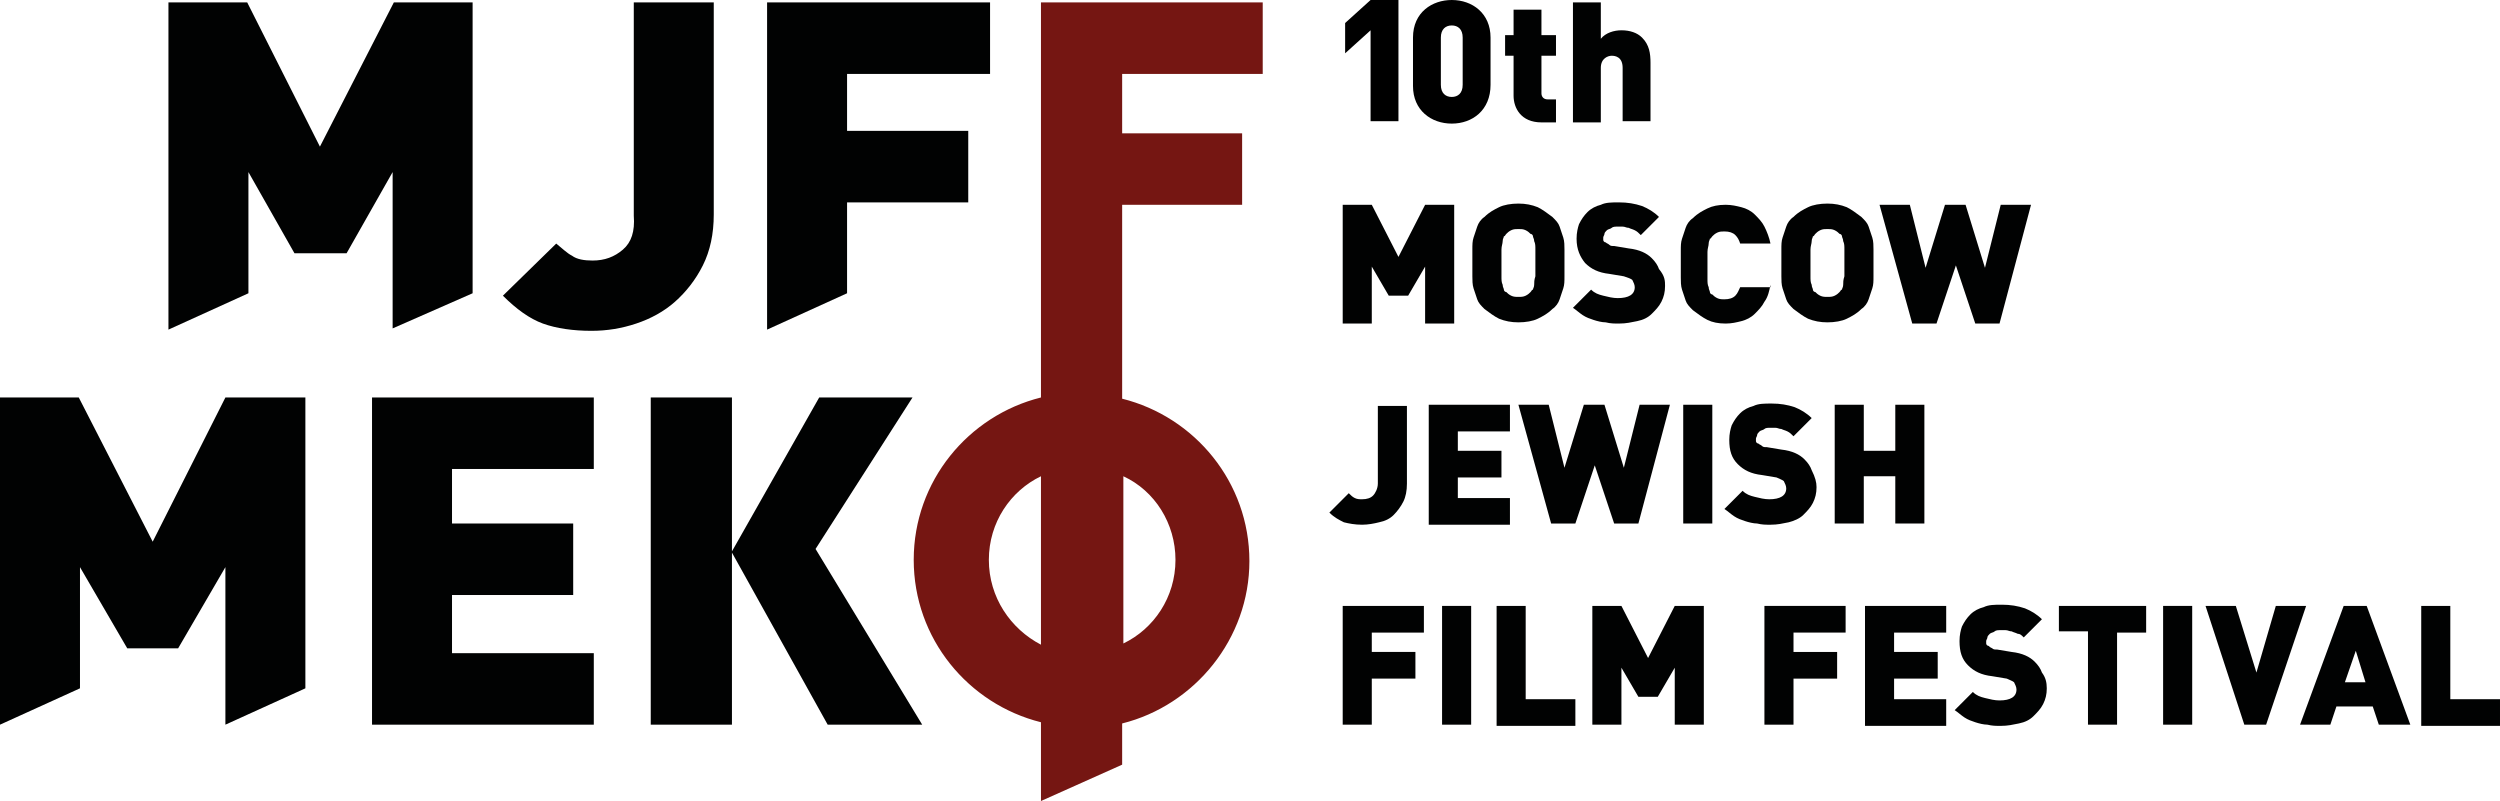 <?xml version="1.0" encoding="utf-8"?>
<!-- Generator: Adobe Illustrator 24.1.0, SVG Export Plug-In . SVG Version: 6.00 Build 0)  -->
<svg version="1.1" id="Layer_1" xmlns="http://www.w3.org/2000/svg" xmlns:xlink="http://www.w3.org/1999/xlink" x="0px" y="0px"
	 viewBox="0 0 206.3 66.1" style="enable-background:new 0 0 206.3 66.1;" xml:space="preserve">
<style type="text/css">
	.st0{fill:#010202;}
	.st1{fill:#751612;}
	.st2{fill:#FFFFFF;}
</style>
<g>
	<g>
		<g>
			<polygon class="st0" points="0,32.8 0,59.8 0,59.8 6.6,56.8 6.6,46.8 10.5,53.5 14.7,53.5 18.6,46.8 18.6,59.8 25.2,56.8 
				25.2,32.8 18.6,32.8 12.6,44.7 6.5,32.8 			"/>
			<polygon class="st0" points="75.3,32.8 67.6,32.8 60.4,45.5 60.4,32.8 53.7,32.8 53.7,59.8 60.4,59.8 60.4,45.6 68.3,59.8 
				76.1,59.8 67.3,45.3 			"/>
			<polygon class="st0" points="13.9,0.2 13.9,27.2 20.5,24.2 20.5,14.2 24.3,20.9 28.6,20.9 32.4,14.2 32.4,27.1 39,24.2 39,0.2 
				32.5,0.2 26.4,12.1 20.4,0.2 			"/>
			<polygon class="st0" points="63.3,27.2 69.9,24.2 69.9,16.7 79.9,16.7 79.9,10.8 69.9,10.8 69.9,6.1 81.7,6.1 81.7,0.2 63.3,0.2 
							"/>
			<path class="st1" d="M85.9,0.2v32.6c-6,1.5-10.5,6.9-10.5,13.4c0,6.5,4.5,11.9,10.5,13.4V63v3.1h0l6.7-3v-3.4
				c6-1.5,10.5-7,10.5-13.4c0-6.5-4.5-11.9-10.5-13.4v-16h9.9v-5.9h-9.9V6.1h11.6V0.2L85.9,0.2L85.9,0.2z M81.6,46.2
				c0-3.1,1.8-5.7,4.3-6.9v13.9C83.4,51.9,81.6,49.3,81.6,46.2z M97,46.2c0,3.1-1.8,5.7-4.3,6.9V39.3C95.3,40.5,97,43.2,97,46.2z"/>
			<path class="st0" d="M51.4,20.6c-0.7,0.6-1.5,0.9-2.5,0.9c-0.7,0-1.3-0.1-1.7-0.4c-0.4-0.2-0.8-0.6-1.3-1l-4.4,4.3
				c1.1,1.1,2.2,1.9,3.3,2.3c1.1,0.4,2.5,0.6,4,0.6c1.3,0,2.5-0.2,3.7-0.6c1.2-0.4,2.3-1,3.2-1.8c0.9-0.8,1.7-1.8,2.3-3
				c0.6-1.2,0.9-2.6,0.9-4.2V0.2h-6.6v17.6C52.4,19.1,52.1,20,51.4,20.6z"/>
			<polygon class="st0" points="37.3,53.9 37.3,49.1 47.3,49.1 47.3,43.2 37.3,43.2 37.3,38.7 49,38.7 49,32.8 30.7,32.8 30.7,59.8 
				49,59.8 49,53.9 			"/>
		</g>
		<g>
			<g>
				<path class="st0" d="M117.6,26.7v-4.7l-1.4,2.4h-1.6l-1.4-2.4v4.7h-2.4v-9.8h2.4l2.2,4.3l2.2-4.3h2.4v9.8H117.6z"/>
				<path class="st0" d="M129.1,21.7c0,0.4,0,0.7,0,1.1c0,0.4,0,0.7-0.1,1c-0.1,0.3-0.2,0.6-0.3,0.9c-0.1,0.3-0.3,0.6-0.6,0.8
					c-0.4,0.4-0.8,0.6-1.2,0.8c-0.4,0.2-1,0.3-1.6,0.3c-0.6,0-1.1-0.1-1.6-0.3c-0.4-0.2-0.8-0.5-1.2-0.8c-0.3-0.3-0.5-0.5-0.6-0.8
					c-0.1-0.3-0.2-0.6-0.3-0.9c-0.1-0.3-0.1-0.7-0.1-1c0-0.4,0-0.7,0-1.1c0-0.4,0-0.7,0-1.1c0-0.4,0-0.7,0.1-1
					c0.1-0.3,0.2-0.6,0.3-0.9c0.1-0.3,0.3-0.6,0.6-0.8c0.4-0.4,0.8-0.6,1.2-0.8c0.4-0.2,1-0.3,1.6-0.3c0.6,0,1.1,0.1,1.6,0.3
					c0.4,0.2,0.8,0.5,1.2,0.8c0.3,0.3,0.5,0.5,0.6,0.8c0.1,0.3,0.2,0.6,0.3,0.9c0.1,0.3,0.1,0.7,0.1,1
					C129.1,21,129.1,21.4,129.1,21.7z M126.7,21.7c0-0.5,0-0.8,0-1.1c0-0.3,0-0.5-0.1-0.7c0-0.2-0.1-0.3-0.1-0.4
					c0-0.1-0.1-0.2-0.2-0.2c-0.1-0.1-0.2-0.2-0.4-0.3c-0.2-0.1-0.4-0.1-0.6-0.1c-0.2,0-0.4,0-0.6,0.1c-0.2,0.1-0.3,0.2-0.4,0.3
					c-0.1,0.1-0.1,0.2-0.2,0.2c0,0.1-0.1,0.2-0.1,0.4c0,0.2-0.1,0.4-0.1,0.7c0,0.3,0,0.6,0,1.1c0,0.5,0,0.8,0,1.1
					c0,0.3,0,0.5,0.1,0.7c0,0.2,0.1,0.3,0.1,0.4c0,0.1,0.1,0.2,0.2,0.2c0.1,0.1,0.2,0.2,0.4,0.3c0.2,0.1,0.4,0.1,0.6,0.1
					c0.2,0,0.4,0,0.6-0.1c0.2-0.1,0.3-0.2,0.4-0.3c0.1-0.1,0.1-0.2,0.2-0.2c0-0.1,0.1-0.2,0.1-0.4c0-0.2,0-0.4,0.1-0.7
					C126.7,22.6,126.7,22.2,126.7,21.7z"/>
				<path class="st0" d="M137.4,23.6c0,0.5-0.1,0.9-0.3,1.3c-0.2,0.4-0.5,0.7-0.8,1c-0.3,0.3-0.7,0.5-1.2,0.6
					c-0.5,0.1-0.9,0.2-1.5,0.2c-0.4,0-0.7,0-1.1-0.1c-0.3,0-0.7-0.1-1-0.2c-0.3-0.1-0.6-0.2-0.9-0.4c-0.3-0.2-0.5-0.4-0.8-0.6
					l1.5-1.5c0.3,0.3,0.6,0.4,1,0.5c0.4,0.1,0.8,0.2,1.2,0.2c0.9,0,1.4-0.3,1.4-0.9c0-0.2-0.1-0.4-0.2-0.6c-0.1-0.1-0.4-0.2-0.7-0.3
					l-1.2-0.2c-0.9-0.1-1.5-0.4-2-0.9c-0.4-0.5-0.7-1.1-0.7-2c0-0.5,0.1-0.9,0.2-1.2c0.2-0.4,0.4-0.7,0.7-1c0.3-0.3,0.7-0.5,1.1-0.6
					c0.4-0.2,0.9-0.2,1.5-0.2c0.7,0,1.3,0.1,1.9,0.3c0.5,0.2,1,0.5,1.4,0.9l-1.5,1.5c-0.2-0.2-0.3-0.3-0.5-0.4
					c-0.2-0.1-0.3-0.1-0.5-0.2c-0.2,0-0.3-0.1-0.5-0.1c-0.1,0-0.3,0-0.4,0c-0.2,0-0.4,0-0.5,0.1c-0.1,0.1-0.3,0.1-0.4,0.2
					c-0.1,0.1-0.2,0.2-0.2,0.3c0,0.1-0.1,0.2-0.1,0.3c0,0.1,0,0.1,0,0.2c0,0.1,0.1,0.2,0.2,0.2c0.1,0.1,0.2,0.1,0.3,0.2
					c0.1,0.1,0.2,0.1,0.4,0.1l1.2,0.2c0.9,0.1,1.5,0.4,1.9,0.8c0.3,0.3,0.5,0.6,0.6,0.9C137.4,22.8,137.4,23.2,137.4,23.6z"/>
				<path class="st0" d="M146.1,23.5c-0.1,0.5-0.2,1-0.5,1.4c-0.2,0.4-0.5,0.7-0.8,1c-0.3,0.3-0.7,0.5-1.1,0.6
					c-0.4,0.1-0.8,0.2-1.3,0.2c-0.6,0-1.1-0.1-1.5-0.3c-0.4-0.2-0.8-0.5-1.2-0.8c-0.3-0.3-0.5-0.5-0.6-0.8c-0.1-0.3-0.2-0.6-0.3-0.9
					c-0.1-0.3-0.1-0.7-0.1-1c0-0.4,0-0.7,0-1.1c0-0.4,0-0.7,0-1.1c0-0.4,0-0.7,0.1-1c0.1-0.3,0.2-0.6,0.3-0.9
					c0.1-0.3,0.3-0.6,0.6-0.8c0.4-0.4,0.8-0.6,1.2-0.8c0.4-0.2,0.9-0.3,1.5-0.3c0.5,0,0.9,0.1,1.3,0.2c0.4,0.1,0.8,0.3,1.1,0.6
					c0.3,0.3,0.6,0.6,0.8,1c0.2,0.4,0.4,0.9,0.5,1.4h-2.5c-0.1-0.3-0.2-0.5-0.4-0.7c-0.2-0.2-0.5-0.3-0.9-0.3c-0.2,0-0.4,0-0.6,0.1
					c-0.2,0.1-0.3,0.2-0.4,0.3c-0.1,0.1-0.1,0.2-0.2,0.2c0,0.1-0.1,0.2-0.1,0.4c0,0.2-0.1,0.4-0.1,0.7c0,0.3,0,0.6,0,1.1
					c0,0.5,0,0.8,0,1.1c0,0.3,0,0.5,0.1,0.7c0,0.2,0.1,0.3,0.1,0.4c0,0.1,0.1,0.2,0.2,0.2c0.1,0.1,0.2,0.2,0.4,0.3
					c0.2,0.1,0.4,0.1,0.6,0.1c0.4,0,0.7-0.1,0.9-0.3c0.2-0.2,0.3-0.5,0.4-0.7H146.1z"/>
				<path class="st0" d="M154.6,21.7c0,0.4,0,0.7,0,1.1c0,0.4,0,0.7-0.1,1c-0.1,0.3-0.2,0.6-0.3,0.9c-0.1,0.3-0.3,0.6-0.6,0.8
					c-0.4,0.4-0.8,0.6-1.2,0.8c-0.4,0.2-1,0.3-1.6,0.3c-0.6,0-1.1-0.1-1.6-0.3c-0.4-0.2-0.8-0.5-1.2-0.8c-0.3-0.3-0.5-0.5-0.6-0.8
					c-0.1-0.3-0.2-0.6-0.3-0.9c-0.1-0.3-0.1-0.7-0.1-1c0-0.4,0-0.7,0-1.1c0-0.4,0-0.7,0-1.1c0-0.4,0-0.7,0.1-1
					c0.1-0.3,0.2-0.6,0.3-0.9c0.1-0.3,0.3-0.6,0.6-0.8c0.4-0.4,0.8-0.6,1.2-0.8c0.4-0.2,1-0.3,1.6-0.3c0.6,0,1.1,0.1,1.6,0.3
					c0.4,0.2,0.8,0.5,1.2,0.8c0.3,0.3,0.5,0.5,0.6,0.8c0.1,0.3,0.2,0.6,0.3,0.9c0.1,0.3,0.1,0.7,0.1,1
					C154.6,21,154.6,21.4,154.6,21.7z M152.2,21.7c0-0.5,0-0.8,0-1.1c0-0.3,0-0.5-0.1-0.7c0-0.2-0.1-0.3-0.1-0.4
					c0-0.1-0.1-0.2-0.2-0.2c-0.1-0.1-0.2-0.2-0.4-0.3c-0.2-0.1-0.4-0.1-0.6-0.1c-0.2,0-0.4,0-0.6,0.1c-0.2,0.1-0.3,0.2-0.4,0.3
					c-0.1,0.1-0.1,0.2-0.2,0.2c0,0.1-0.1,0.2-0.1,0.4c0,0.2-0.1,0.4-0.1,0.7c0,0.3,0,0.6,0,1.1c0,0.5,0,0.8,0,1.1
					c0,0.3,0,0.5,0.1,0.7c0,0.2,0.1,0.3,0.1,0.4c0,0.1,0.1,0.2,0.2,0.2c0.1,0.1,0.2,0.2,0.4,0.3c0.2,0.1,0.4,0.1,0.6,0.1
					c0.2,0,0.4,0,0.6-0.1c0.2-0.1,0.3-0.2,0.4-0.3c0.1-0.1,0.1-0.2,0.2-0.2c0-0.1,0.1-0.2,0.1-0.4c0-0.2,0-0.4,0.1-0.7
					C152.2,22.6,152.2,22.2,152.2,21.7z"/>
				<path class="st0" d="M165,26.7h-2l-1.6-4.8l-1.6,4.8h-2l-2.7-9.8h2.5l1.3,5.2l1.6-5.2h1.7l1.6,5.2l1.3-5.2h2.5L165,26.7z"/>
				<path class="st0" d="M116.1,39.9c0,0.6-0.1,1.1-0.3,1.5c-0.2,0.4-0.5,0.8-0.8,1.1c-0.3,0.3-0.7,0.5-1.2,0.6
					c-0.4,0.1-0.9,0.2-1.4,0.2c-0.6,0-1.1-0.1-1.5-0.2c-0.4-0.2-0.8-0.4-1.2-0.8l1.6-1.6c0.2,0.2,0.3,0.3,0.5,0.4
					c0.2,0.1,0.4,0.1,0.6,0.1c0.4,0,0.7-0.1,0.9-0.3c0.2-0.2,0.4-0.6,0.4-1v-6.4h2.4V39.9z"/>
				<path class="st0" d="M117.9,43.2v-9.8h6.7v2.2h-4.3v1.6h3.6v2.2h-3.6v1.7h4.3v2.2H117.9z"/>
				<path class="st0" d="M135.2,43.2h-2l-1.6-4.8l-1.6,4.8h-2l-2.7-9.8h2.5l1.3,5.2l1.6-5.2h1.7l1.6,5.2l1.3-5.2h2.5L135.2,43.2z"/>
				<path class="st0" d="M138.9,43.2v-9.8h2.4v9.8H138.9z"/>
				<path class="st0" d="M149.9,40.2c0,0.5-0.1,0.9-0.3,1.3c-0.2,0.4-0.5,0.7-0.8,1c-0.3,0.3-0.8,0.5-1.2,0.6
					c-0.5,0.1-0.9,0.2-1.5,0.2c-0.4,0-0.7,0-1.1-0.1c-0.3,0-0.7-0.1-1-0.2c-0.3-0.1-0.6-0.2-0.9-0.4c-0.3-0.2-0.5-0.4-0.8-0.6
					l1.5-1.5c0.3,0.3,0.6,0.4,1,0.5c0.4,0.1,0.8,0.2,1.2,0.2c0.9,0,1.4-0.3,1.4-0.9c0-0.2-0.1-0.4-0.2-0.6c-0.1-0.1-0.4-0.2-0.6-0.3
					l-1.2-0.2c-0.9-0.1-1.5-0.4-2-0.9c-0.5-0.5-0.7-1.1-0.7-2c0-0.5,0.1-0.9,0.2-1.2c0.2-0.4,0.4-0.7,0.7-1c0.3-0.3,0.7-0.5,1.1-0.6
					c0.4-0.2,0.9-0.2,1.5-0.2c0.7,0,1.3,0.1,1.9,0.3c0.5,0.2,1,0.5,1.4,0.9l-1.5,1.5c-0.2-0.2-0.3-0.3-0.5-0.4
					c-0.2-0.1-0.3-0.1-0.5-0.2c-0.2,0-0.3-0.1-0.5-0.1c-0.1,0-0.3,0-0.4,0c-0.2,0-0.4,0-0.5,0.1c-0.1,0.1-0.3,0.1-0.4,0.2
					c-0.1,0.1-0.2,0.2-0.2,0.3c0,0.1-0.1,0.2-0.1,0.3c0,0.1,0,0.1,0,0.2c0,0.1,0.1,0.2,0.2,0.2c0.1,0.1,0.2,0.1,0.3,0.2
					c0.1,0.1,0.2,0.1,0.4,0.1l1.2,0.2c0.9,0.1,1.5,0.4,1.9,0.8c0.3,0.3,0.5,0.6,0.6,0.9C149.8,39.4,149.9,39.8,149.9,40.2z"/>
				<path class="st0" d="M156.4,43.2v-3.9h-2.6v3.9h-2.4v-9.8h2.4v3.8h2.6v-3.8h2.4v9.8H156.4z"/>
				<path class="st0" d="M113.2,52.1v1.7h3.6V56h-3.6v3.8h-2.4V50h6.7v2.2H113.2z"/>
				<path class="st0" d="M119,59.8V50h2.4v9.8H119z"/>
				<path class="st0" d="M123.5,59.8V50h2.4v7.7h4.1v2.2H123.5z"/>
				<path class="st0" d="M138.2,59.8v-4.7l-1.4,2.4h-1.6l-1.4-2.4v4.7h-2.4V50h2.4l2.2,4.3l2.2-4.3h2.4v9.8H138.2z"/>
				<path class="st0" d="M148,52.1v1.7h3.6V56H148v3.8h-2.4V50h6.7v2.2H148z"/>
				<path class="st0" d="M153.9,59.8V50h6.7v2.2h-4.3v1.6h3.6v2.2h-3.6v1.7h4.3v2.2H153.9z"/>
				<path class="st0" d="M168.9,56.8c0,0.5-0.1,0.9-0.3,1.3c-0.2,0.4-0.5,0.7-0.8,1c-0.3,0.3-0.7,0.5-1.2,0.6
					c-0.5,0.1-0.9,0.2-1.5,0.2c-0.4,0-0.7,0-1.1-0.1c-0.3,0-0.7-0.1-1-0.2c-0.3-0.1-0.6-0.2-0.9-0.4c-0.3-0.2-0.5-0.4-0.8-0.6
					l1.5-1.5c0.3,0.3,0.6,0.4,1,0.5c0.4,0.1,0.8,0.2,1.2,0.2c0.9,0,1.4-0.3,1.4-0.9c0-0.2-0.1-0.4-0.2-0.6c-0.1-0.1-0.4-0.2-0.6-0.3
					l-1.2-0.2c-0.9-0.1-1.5-0.4-2-0.9c-0.5-0.5-0.7-1.1-0.7-2c0-0.5,0.1-0.9,0.2-1.2c0.2-0.4,0.4-0.7,0.7-1c0.3-0.3,0.7-0.5,1.1-0.6
					c0.4-0.2,0.9-0.2,1.5-0.2c0.7,0,1.3,0.1,1.9,0.3c0.5,0.2,1,0.5,1.4,0.9l-1.5,1.5c-0.2-0.2-0.3-0.3-0.5-0.3
					c-0.2-0.1-0.3-0.1-0.5-0.2c-0.2,0-0.3-0.1-0.5-0.1c-0.1,0-0.3,0-0.4,0c-0.2,0-0.4,0-0.5,0.1c-0.1,0.1-0.3,0.1-0.4,0.2
					c-0.1,0.1-0.2,0.2-0.2,0.3c0,0.1-0.1,0.2-0.1,0.3c0,0.1,0,0.1,0,0.2c0,0.1,0.1,0.2,0.2,0.2c0.1,0.1,0.1,0.1,0.3,0.2
					c0.1,0.1,0.2,0.1,0.4,0.1l1.2,0.2c0.9,0.1,1.5,0.4,1.9,0.8c0.3,0.3,0.5,0.6,0.6,0.9C168.8,55.9,168.9,56.3,168.9,56.8z"/>
				<path class="st0" d="M174.7,52.1v7.7h-2.4v-7.7h-2.4V50h7.2v2.2H174.7z"/>
				<path class="st0" d="M178.5,59.8V50h2.4v9.8H178.5z"/>
				<path class="st0" d="M187,59.8h-1.8L182,50h2.5l1.7,5.5l1.6-5.5h2.5L187,59.8z"/>
				<path class="st0" d="M196.3,59.8l-0.5-1.5h-3l-0.5,1.5h-2.5l3.6-9.8h1.9l3.6,9.8H196.3z M194.4,53.7l-0.9,2.6h1.7L194.4,53.7z"
					/>
				<path class="st0" d="M199.8,59.8V50h2.4v7.7h4.1v2.2H199.8z"/>
			</g>
			<g>
				<path class="st0" d="M127.2,10.1c-1.7,0-2.3-1.2-2.3-2.2V4.6h-0.7V2.9h0.7V0.8h2.3v2.1h1.2v1.7h-1.2v3.1c0,0.3,0.2,0.5,0.5,0.5
					h0.7v1.9H127.2z"/>
				<path class="st0" d="M133.9,10.1V5.6c0-0.9-0.6-1-0.9-1c-0.3,0-0.9,0.2-0.9,1v4.5h-2.3V0.2h2.3v3c0.4-0.5,1.1-0.7,1.7-0.7
					c0.7,0,1.3,0.2,1.7,0.6c0.6,0.6,0.7,1.3,0.7,2.1v4.8H133.9z"/>
			</g>
		</g>
	</g>
	<g>
		<path d="M113.1,10.1V2.5l-2.1,1.9V1.9l2.1-1.9h2.3v10H113.1z"/>
		<path d="M119.8,10.2c-1.7,0-3.2-1.1-3.2-3.1V3.1c0-2.1,1.6-3.1,3.2-3.1c1.7,0,3.2,1.1,3.2,3.1V7C123,9.1,121.5,10.2,119.8,10.2z
			 M120.7,3.1c0-0.7-0.4-1-0.9-1c-0.5,0-0.9,0.3-0.9,1v3.9c0,0.7,0.4,1,0.9,1c0.5,0,0.9-0.3,0.9-1V3.1z"/>
	</g>
</g>
</svg>
